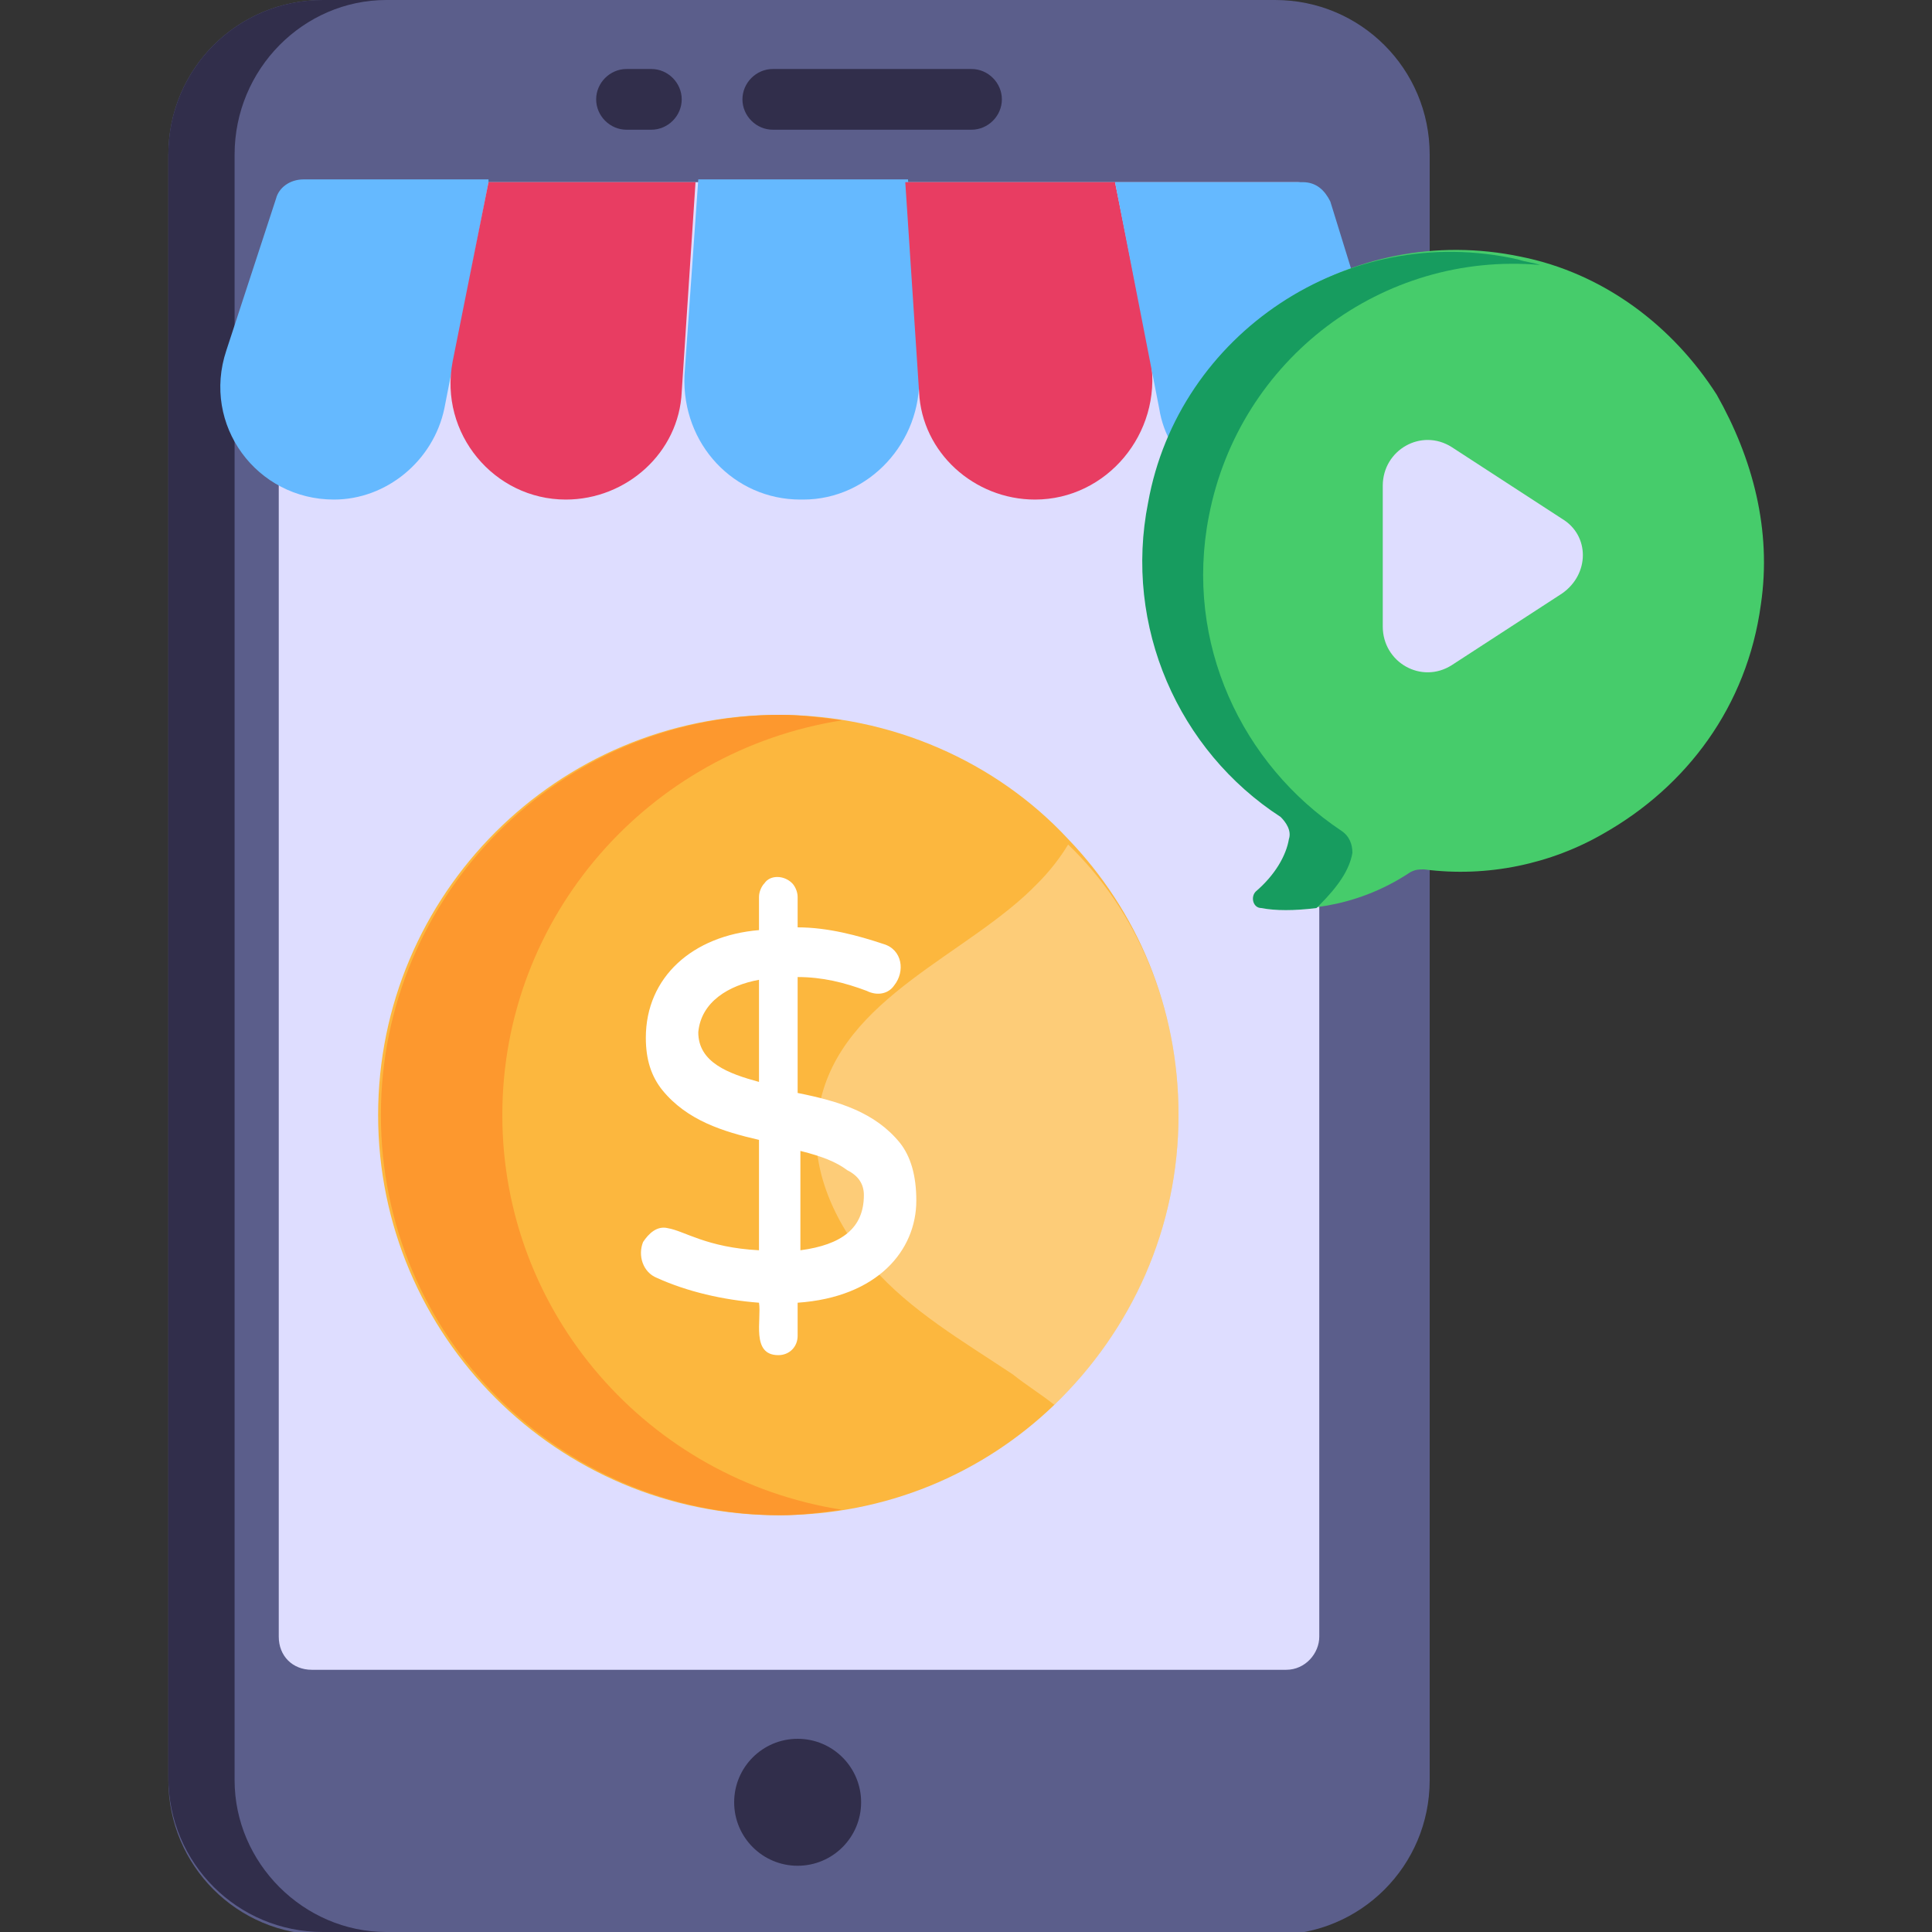 <svg xmlns="http://www.w3.org/2000/svg" xmlns:xlink="http://www.w3.org/1999/xlink" id="Layer_1" x="0px" y="0px" width="70px" height="70px" viewBox="0 0 70 70" style="enable-background:new 0 0 70 70;" xml:space="preserve"><rect x="0" y="0" width="70" height="70" fill="#333333" stroke="none"/><style type="text/css">	.st0{fill:#312E4B;}	.st1{fill:#5B5E8B;}	.st2{fill:#DEDDFF;}	.st3{fill:#65B9FF;}	.st4{fill:#E83D62;}	.st5{fill:#FCB73E;}	.st6{fill:#FD982E;}	.st7{opacity:0.3;}	.st8{fill:#FFFFFF;}	.st9{fill:#46CC6B;}	.st10{fill:#179C5F;}</style><g id="_x38_0">	<g>		<g>			<g>				<g>					<g>						<path class="st0" d="M52.2,16.4H51V9.8h1.2c1.1,0,2,0.9,2,2v2.6C54.2,15.5,53.3,16.4,52.2,16.4z"></path>					</g>				</g>				<g>					<g>						<path class="st0" d="M52.2,25.9H51v-6.6h1.2c1.1,0,2,0.9,2,2v2.6C54.2,25,53.3,25.9,52.2,25.9z"></path>					</g>				</g>				<g>					<g>						<path class="st1" d="M6.1,5.6v58.9c0,3.1,2.5,5.6,5.6,5.6h34.5c3.1,0,5.6-2.5,5.6-5.6V5.6c0-3.1-2.5-5.6-5.6-5.6H11.7       C8.6,0,6.1,2.5,6.1,5.6L6.1,5.6z"></path>					</g>				</g>				<g>					<g>						<path class="st0" d="M14,70h-2.3c-3.1,0-5.6-2.5-5.6-5.6V5.6C6.1,2.5,8.6,0,11.7,0H14C11,0,8.5,2.5,8.5,5.6v58.9       C8.5,67.5,11,70,14,70z"></path>					</g>				</g>				<g>					<g>						<path class="st2" d="M10.1,7.4v51.9c0,0.7,0.5,1.2,1.2,1.2h35.3c0.7,0,1.2-0.6,1.2-1.2V7.4c0-0.5-0.4-0.8-0.8-0.8H10.9       C10.4,6.6,10.1,6.9,10.1,7.4L10.1,7.4z"></path>					</g>				</g>				<g>					<g>						<circle class="st0" cx="28.9" cy="65.3" r="2.3"></circle>					</g>				</g>			</g>			<g>				<g>					<g>						<g>							<path class="st0" d="M28,4.7h7.2c0.6,0,1.1-0.5,1.1-1.1s-0.5-1.1-1.1-1.1H28c-0.6,0-1.1,0.5-1.1,1.1S27.4,4.7,28,4.7z"></path>						</g>					</g>				</g>				<g>					<g>						<g>							<path class="st0" d="M22.7,4.7h0.9c0.6,0,1.1-0.5,1.1-1.1s-0.5-1.1-1.1-1.1h-0.9c-0.6,0-1.1,0.5-1.1,1.1S22.1,4.7,22.7,4.7z"></path>						</g>					</g>				</g>			</g>		</g>		<g>			<g>				<g>					<path class="st3" d="M17.7,6.6l-1.6,8.2c-0.4,1.9-2.1,3.3-4,3.3c-2.8,0-4.8-2.7-3.9-5.4l1.8-5.5c0.1-0.4,0.5-0.7,1-0.7H17.7z"></path>				</g>			</g>			<g>				<g>					<path class="st4" d="M25.2,6.6l-0.5,7.6c-0.1,2.2-2,3.9-4.2,3.9c-2.6,0-4.6-2.4-4.1-5l1.3-6.5H25.2z"></path>				</g>			</g>			<g>				<g>					<path class="st3" d="M33.3,13.6c0.1,2.4-1.8,4.5-4.2,4.5H29c-2.4,0-4.3-2-4.2-4.5l0.5-7.1h7.6L33.3,13.6z"></path>				</g>			</g>			<g>				<g>					<path class="st4" d="M37.5,18.1c-2.2,0-4.1-1.7-4.2-3.9l-0.5-7.6h7.6l1.3,6.5C42.1,15.7,40.1,18.1,37.5,18.1z"></path>				</g>			</g>			<g>				<g>					<path class="st3" d="M46,18.1c-2,0-3.7-1.4-4-3.3l-1.6-8.2h6.8c0.5,0,0.8,0.3,1,0.7l1.7,5.5C50.7,15.4,48.8,18.1,46,18.1z"></path>				</g>			</g>		</g>	</g>	<g>		<g>			<g>				<path class="st5" d="M42.7,40.4c0,4.1-1.7,7.8-4.5,10.5c-2.6,2.5-6.1,4-10,4c-8,0-14.5-6.5-14.5-14.5s6.5-14.5,14.5-14.5     c4.1,0,7.9,1.7,10.5,4.5C41.2,33,42.7,36.5,42.7,40.4z"></path>			</g>		</g>		<g>			<g>				<path class="st6" d="M30.5,54.7c-0.7,0.1-1.5,0.2-2.2,0.2c-8,0-14.5-6.5-14.5-14.5s6.5-14.5,14.5-14.5c0.7,0,1.5,0.1,2.2,0.2     c-7,1.1-12.3,7.1-12.3,14.3C18.2,47.6,23.5,53.6,30.5,54.7z"></path>			</g>		</g>		<g class="st7">			<g>				<g>					<path class="st8" d="M42.7,40.4c0,4.1-1.7,7.8-4.5,10.5c-0.5-0.4-1-0.7-1.5-1.1c-1.8-1.2-3.7-2.3-5.1-3.9      c-1.4-1.6-2.4-3.8-1.9-5.9c0.8-3.9,5.4-5.4,7.9-8c0.4-0.4,0.8-0.9,1.1-1.4C41.2,33,42.7,36.5,42.7,40.4z"></path>				</g>			</g>		</g>		<g>			<g>				<path class="st8" d="M32.6,41.4c-0.9-1.1-2.2-1.5-3.7-1.8v-4.2c0.9,0,1.7,0.2,2.5,0.5c0.4,0.2,0.8,0.1,1-0.2     c0.4-0.5,0.3-1.3-0.4-1.5c-0.9-0.3-2-0.6-3.1-0.6v-1.1c0-0.2-0.1-0.4-0.2-0.5c-0.3-0.3-0.8-0.3-1,0c-0.1,0.1-0.2,0.3-0.2,0.5     v1.2c-2.4,0.2-4.1,1.7-4.1,3.9c0,0.8,0.2,1.4,0.6,1.9c0.9,1.1,2.2,1.5,3.5,1.8v4c-1.9-0.1-2.7-0.7-3.3-0.8     c-0.4-0.1-0.7,0.2-0.9,0.5c-0.2,0.5,0,1.1,0.5,1.3c1.1,0.5,2.4,0.8,3.7,0.9c0.1,0.6-0.3,1.9,0.7,1.9c0.4,0,0.7-0.3,0.7-0.7v-1.2     c2.9-0.2,4.3-1.9,4.3-3.7C33.2,42.6,33,41.9,32.6,41.4z M31.3,43.3c0,1.2-0.8,1.8-2.3,2v-3.6c0.8,0.2,1.3,0.4,1.7,0.7     C31.1,42.6,31.3,42.9,31.3,43.3z M27.5,35.5v3.7c-1.1-0.3-2.2-0.7-2.2-1.8C25.4,36.3,26.4,35.7,27.5,35.5z"></path>			</g>		</g>	</g>	<g>		<g>			<g>				<path class="st9" d="M63.8,21.9c-0.5,3.7-2.7,6.6-5.7,8.3c-1.9,1.1-4.2,1.6-6.5,1.3c-0.2,0-0.3,0-0.5,0.1     c-2.1,1.4-4.2,1.4-5.3,1.3c-0.3,0-0.4-0.4-0.2-0.6c0.7-0.6,1.1-1.3,1.2-1.9c0.1-0.3-0.1-0.6-0.3-0.8c-3.7-2.4-5.7-6.9-4.8-11.4     c1.2-6.2,7.2-10.2,13.4-8.9c3,0.6,5.5,2.5,7.1,5C63.5,16.6,64.2,19.2,63.8,21.9z"></path>			</g>		</g>		<g>			<g>				<path class="st10" d="M49,30.9c-0.1,0.6-0.5,1.2-1.2,1.9c0,0-0.1,0.1-0.1,0.1c-0.8,0.1-1.5,0.1-2,0c-0.3,0-0.4-0.4-0.2-0.6     c0.7-0.6,1.1-1.3,1.2-1.9c0.1-0.3-0.1-0.6-0.3-0.8c-3.7-2.4-5.7-6.9-4.8-11.4C42.7,12.1,48.8,8,55,9.4c0.3,0.1,0.5,0.1,0.8,0.2     c-5.7-0.5-10.9,3.4-12,9.1c-0.9,4.6,1.2,9,4.8,11.4C48.9,30.3,49,30.6,49,30.9z"></path>			</g>		</g>	</g>	<g>		<g>			<path class="st2" d="M56.6,21.5l-4,2.6c-1.1,0.7-2.5-0.1-2.5-1.4v-5.1c0-1.3,1.4-2.1,2.5-1.4l4,2.6    C57.6,19.4,57.6,20.8,56.6,21.5z"></path>		</g>	</g></g></svg>